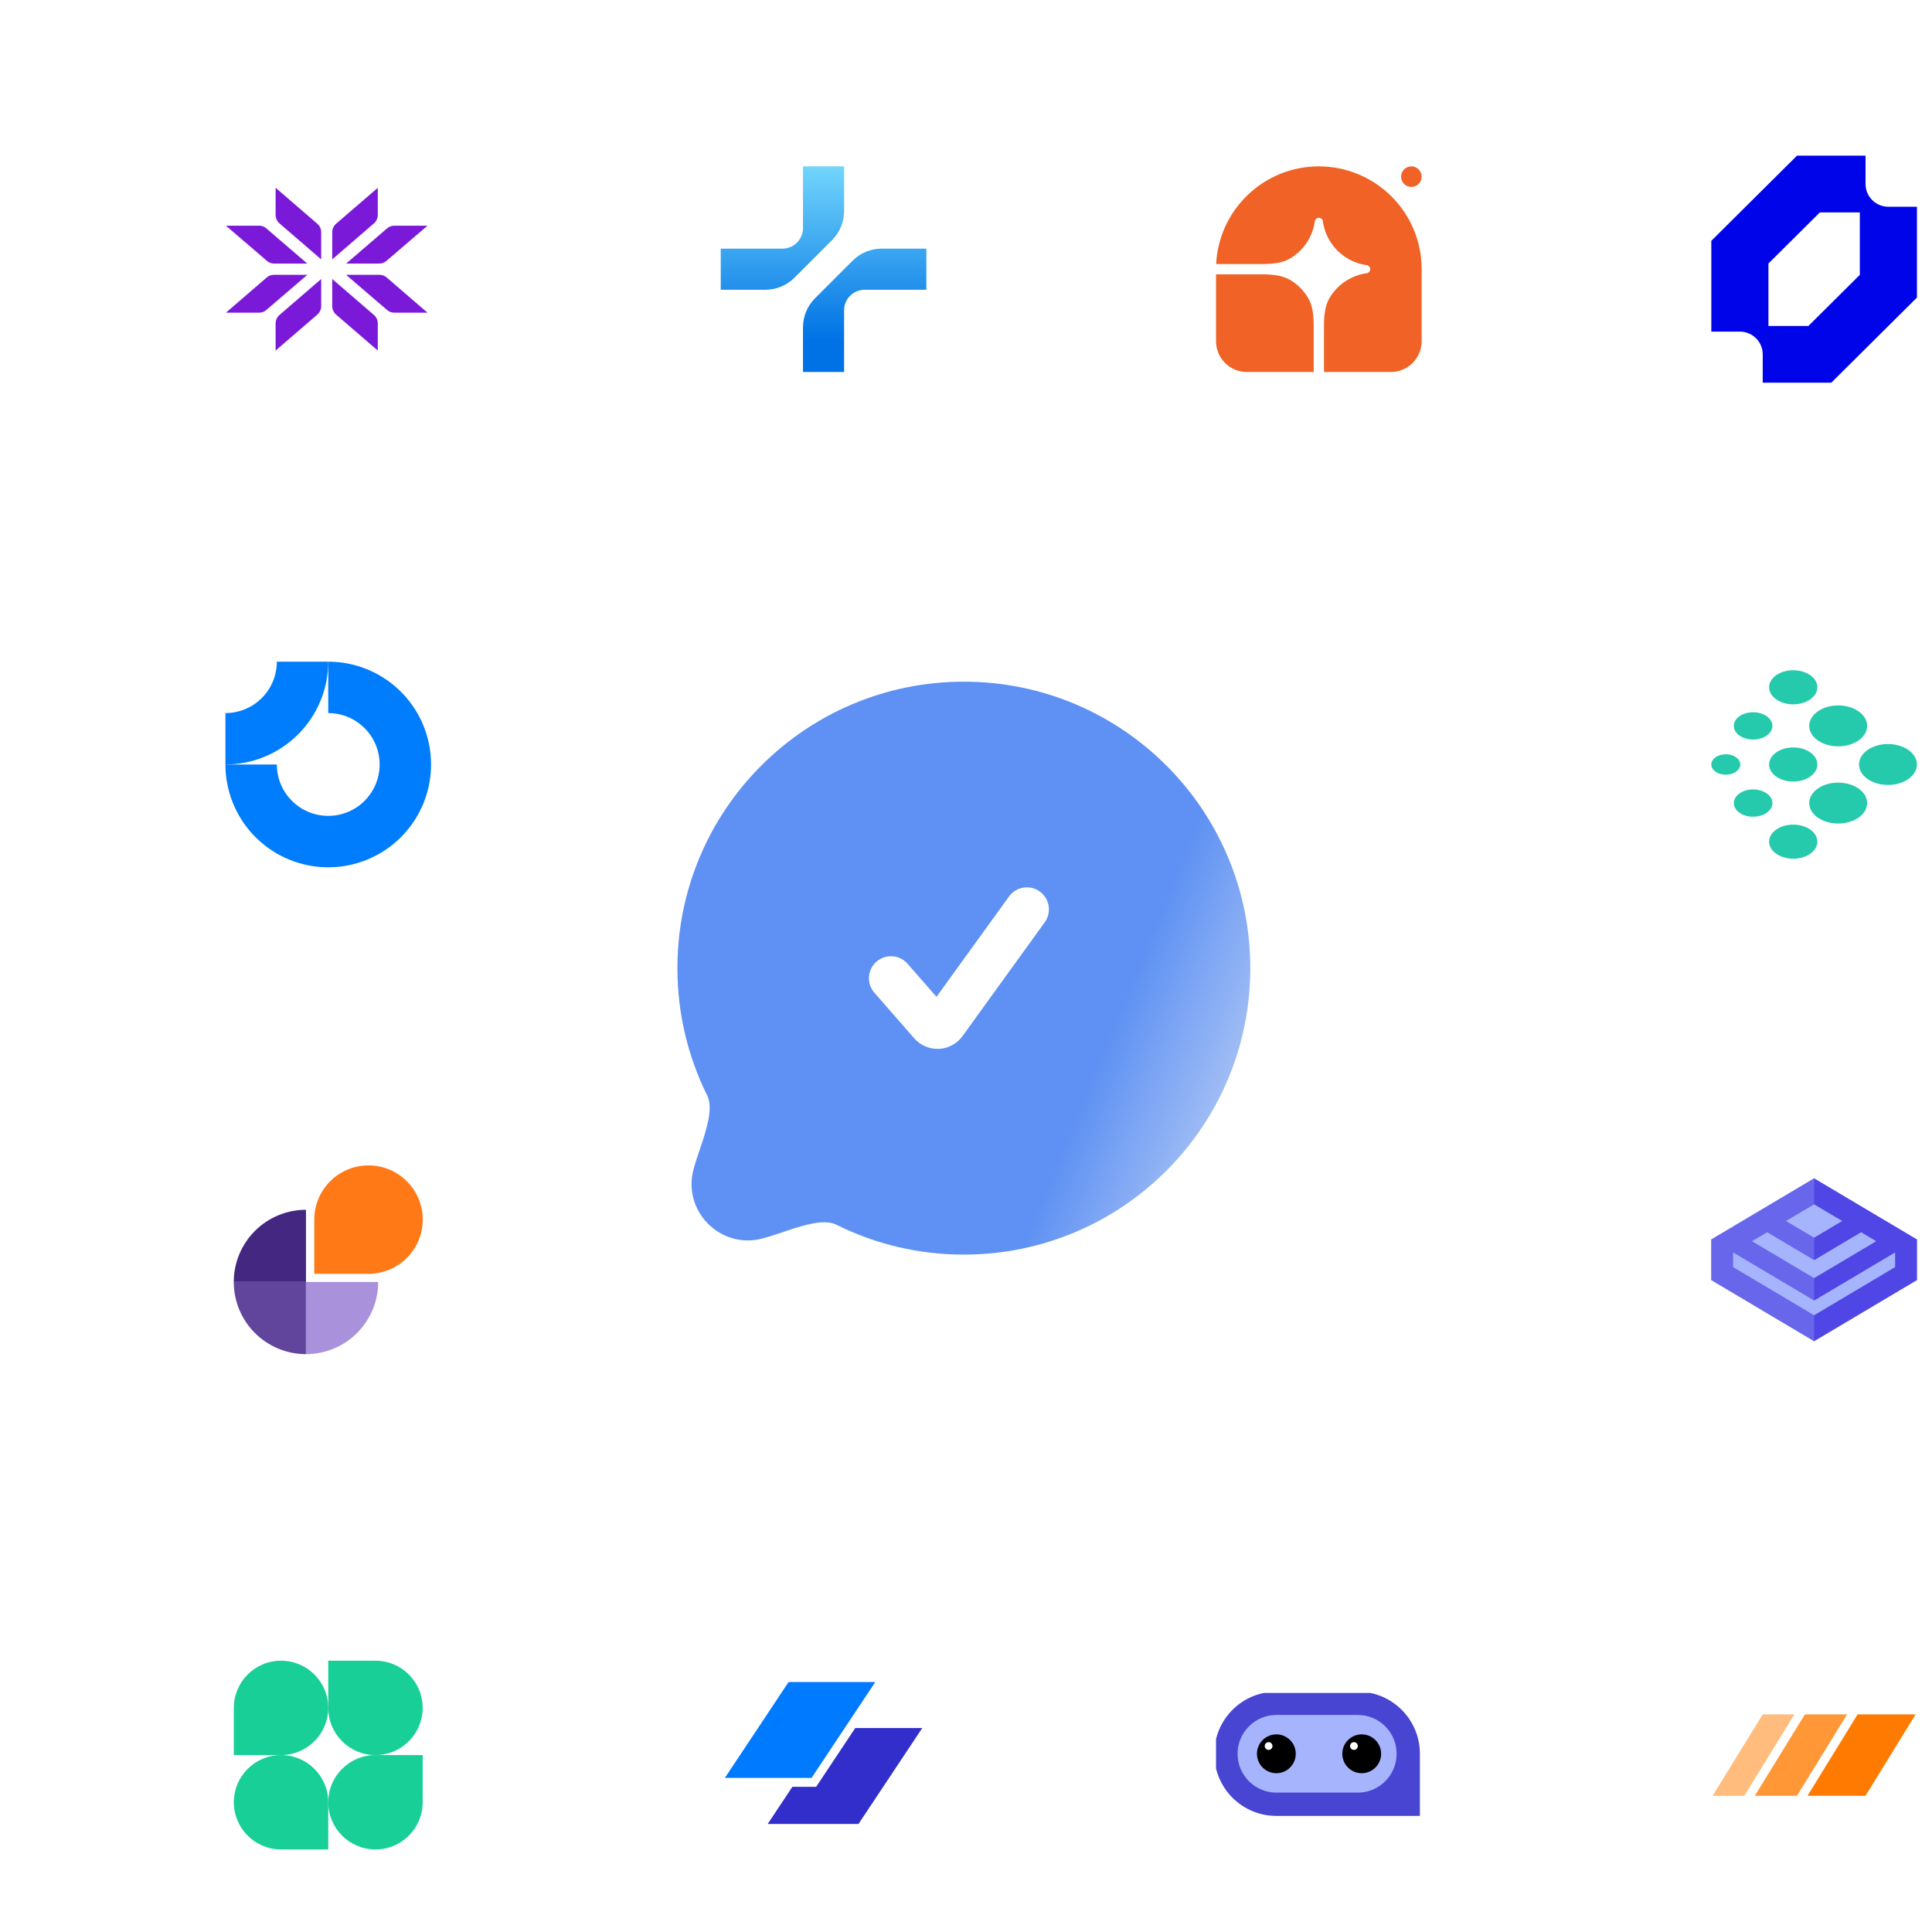 <svg width="451" height="451" viewBox="0 0 451 451" fill="none" xmlns="http://www.w3.org/2000/svg">
<g clip-path="url(#clip0_196_6953)">
<g filter="url(#filter0_d_196_6953)">
<rect width="103.62" height="103.62" rx="19.429" fill="white" fill-opacity="0.9" shape-rendering="crispEdges"/>
<rect x="1.013" y="1.013" width="101.595" height="101.595" rx="18.416" stroke="white" stroke-width="2.026" shape-rendering="crispEdges"/>
<g clip-path="url(#clip1_196_6953)">
<path d="M39.525 32.81L49.252 41.197C49.829 41.695 50.162 42.426 50.162 43.196V49.517L40.436 41.13C39.858 40.632 39.525 39.901 39.525 39.131V32.81Z" fill="#7B19D8"/>
<path d="M39.525 70.81L49.252 62.422C49.829 61.925 50.162 61.194 50.162 60.424V54.103L40.436 62.49C39.858 62.988 39.525 63.719 39.525 64.489V70.81Z" fill="#7B19D8"/>
<path d="M27.92 41.655L37.514 49.882C37.979 50.281 38.568 50.5 39.177 50.5H46.914L37.343 42.274C36.878 41.874 36.288 41.655 35.678 41.655H27.92Z" fill="#7B19D8"/>
<path d="M27.92 61.965L37.455 53.743C37.921 53.341 38.512 53.121 39.123 53.121H46.937L37.343 61.348C36.878 61.747 36.289 61.965 35.68 61.965H27.92Z" fill="#7B19D8"/>
<path d="M63.377 32.81L53.65 41.197C53.073 41.695 52.74 42.426 52.74 43.196V49.517L62.466 41.13C63.044 40.632 63.377 39.901 63.377 39.131V32.81Z" fill="#7B19D8"/>
<path d="M63.377 70.81L53.65 62.422C53.073 61.925 52.74 61.194 52.74 60.424V54.103L62.466 62.49C63.044 62.988 63.377 63.719 63.377 64.489V70.81Z" fill="#7B19D8"/>
<path d="M74.98 41.655L65.386 49.882C64.921 50.281 64.332 50.5 63.724 50.5H55.986L65.557 42.274C66.022 41.874 66.612 41.655 67.222 41.655H74.98Z" fill="#7B19D8"/>
<path d="M74.98 61.965L65.445 53.743C64.979 53.341 64.388 53.121 63.776 53.121H55.963L65.557 61.348C66.022 61.747 66.611 61.965 67.22 61.965H74.98Z" fill="#7B19D8"/>
</g>
</g>
<g filter="url(#filter1_d_196_6953)">
<rect x="115.621" width="103.62" height="103.62" rx="19.429" fill="white" fill-opacity="0.9" shape-rendering="crispEdges"/>
<rect x="116.634" y="1.013" width="101.595" height="101.595" rx="18.416" stroke="white" stroke-width="2.026" shape-rendering="crispEdges"/>
<g clip-path="url(#clip2_196_6953)">
<path d="M172.232 27.81H162.632V42.286C162.591 44.902 160.458 47.01 157.832 47.01H143.432V56.61H153.855C156.401 56.61 158.843 55.599 160.643 53.798L169.42 45.022C171.22 43.221 172.232 40.78 172.232 38.234V27.81Z" fill="url(#paint0_linear_196_6953)"/>
<path d="M162.631 75.81H172.231V61.334C172.271 58.718 174.405 56.61 177.03 56.61H191.431V47.01H181.007C178.461 47.01 176.019 48.022 174.219 49.822L165.443 58.599C163.642 60.399 162.631 62.841 162.631 65.387V75.81Z" fill="url(#paint1_linear_196_6953)"/>
</g>
</g>
<g filter="url(#filter2_d_196_6953)">
<rect x="231.24" width="103.62" height="103.62" rx="19.429" fill="white" fill-opacity="0.9" shape-rendering="crispEdges"/>
<rect x="232.253" y="1.013" width="101.595" height="101.595" rx="18.416" stroke="white" stroke-width="2.026" shape-rendering="crispEdges"/>
<g clip-path="url(#clip3_196_6953)">
<path d="M283.051 27.81C296.306 27.81 307.051 38.555 307.051 51.81V68.61C307.051 70.52 306.293 72.351 304.942 73.701C303.592 75.052 301.761 75.81 299.851 75.81H284.251V65.281C284.251 62.879 284.398 60.39 285.658 58.345C286.56 56.88 287.766 55.626 289.196 54.668C290.625 53.71 292.244 53.07 293.942 52.793L294.402 52.718C294.592 52.654 294.756 52.531 294.873 52.368C294.989 52.206 295.052 52.01 295.052 51.81C295.052 51.61 294.989 51.415 294.873 51.252C294.756 51.089 294.592 50.966 294.402 50.902L293.942 50.827C291.461 50.422 289.17 49.247 287.392 47.469C285.614 45.692 284.439 43.4 284.034 40.919L283.96 40.459C283.895 40.27 283.773 40.105 283.61 39.989C283.447 39.872 283.252 39.81 283.051 39.81C282.851 39.81 282.656 39.872 282.493 39.989C282.33 40.105 282.208 40.27 282.143 40.459L282.068 40.919C281.791 42.617 281.152 44.236 280.194 45.666C279.236 47.095 277.982 48.302 276.516 49.204C274.471 50.464 271.982 50.61 269.58 50.61H259.08C259.708 37.913 270.199 27.81 283.051 27.81Z" fill="#F06225"/>
<path d="M259.051 53.01H269.58C271.982 53.01 274.471 53.157 276.516 54.416C278.114 55.401 279.459 56.747 280.444 58.345C281.704 60.39 281.851 62.879 281.851 65.281V75.81H266.251C264.341 75.81 262.51 75.052 261.16 73.701C259.809 72.351 259.051 70.52 259.051 68.61V53.01ZM307.051 30.21C307.051 30.847 306.798 31.457 306.348 31.907C305.898 32.357 305.287 32.61 304.651 32.61C304.014 32.61 303.404 32.357 302.954 31.907C302.504 31.457 302.251 30.847 302.251 30.21C302.251 29.573 302.504 28.963 302.954 28.513C303.404 28.063 304.014 27.81 304.651 27.81C305.287 27.81 305.898 28.063 306.348 28.513C306.798 28.963 307.051 29.573 307.051 30.21Z" fill="#F06225"/>
</g>
</g>
<g filter="url(#filter3_d_196_6953)">
<rect x="346.859" width="103.62" height="103.62" rx="19.429" fill="white" fill-opacity="0.9" shape-rendering="crispEdges"/>
<rect x="347.872" y="1.013" width="101.595" height="101.595" rx="18.416" stroke="white" stroke-width="2.026" shape-rendering="crispEdges"/>
<g clip-path="url(#clip4_196_6953)">
<path fill-rule="evenodd" clip-rule="evenodd" d="M374.67 45.185V66.385H381.337C382.037 66.385 382.73 66.522 383.378 66.788C384.025 67.055 384.613 67.445 385.108 67.937C385.603 68.43 385.996 69.014 386.264 69.657C386.532 70.3 386.67 70.989 386.67 71.685V78.31H402.67L422.67 58.435V37.235H416.003C415.303 37.235 414.609 37.098 413.962 36.832C413.315 36.565 412.727 36.175 412.232 35.683C411.737 35.191 411.344 34.606 411.076 33.963C410.808 33.32 410.67 32.631 410.67 31.935V25.31H394.67L374.67 45.185ZM397.337 65.06H388.003V50.485L400.003 38.56H409.337V53.135L397.337 65.06Z" fill="#0004E8"/>
</g>
</g>
<g filter="url(#filter4_d_196_6953)">
<rect y="115.62" width="103.62" height="103.62" rx="19.429" fill="white" fill-opacity="0.9" shape-rendering="crispEdges"/>
<rect x="1.013" y="116.633" width="101.595" height="101.595" rx="18.416" stroke="white" stroke-width="2.026" shape-rendering="crispEdges"/>
<g clip-path="url(#clip5_196_6953)">
<path fill-rule="evenodd" clip-rule="evenodd" d="M58.477 157.453C56.504 156.134 54.184 155.43 51.81 155.43V143.43C56.557 143.43 61.197 144.838 65.144 147.475C69.091 150.112 72.167 153.86 73.984 158.246C75.8 162.631 76.275 167.457 75.349 172.112C74.423 176.768 72.138 181.044 68.781 184.401C65.425 187.757 61.148 190.043 56.493 190.969C51.837 191.895 47.011 191.42 42.626 189.603C38.241 187.787 34.492 184.711 31.855 180.764C29.218 176.817 27.811 172.177 27.811 167.43H39.81C39.81 169.804 40.514 172.124 41.833 174.097C43.151 176.07 45.026 177.608 47.218 178.517C49.411 179.425 51.824 179.663 54.152 179.2C56.479 178.737 58.617 177.594 60.296 175.915C61.974 174.237 63.117 172.099 63.58 169.771C64.043 167.443 63.805 165.031 62.897 162.838C61.989 160.645 60.451 158.771 58.477 157.453Z" fill="#007DFC"/>
<path fill-rule="evenodd" clip-rule="evenodd" d="M39.81 143.43C39.81 145.006 39.5 146.566 38.897 148.022C38.294 149.478 37.41 150.801 36.296 151.915C35.181 153.03 33.859 153.914 32.403 154.517C30.947 155.12 29.386 155.43 27.811 155.43L27.811 167.43C30.962 167.43 34.083 166.809 36.995 165.603C39.907 164.397 42.553 162.629 44.781 160.401C47.01 158.172 48.778 155.526 49.984 152.615C51.19 149.703 51.81 146.582 51.81 143.43L39.81 143.43Z" fill="#007DFC"/>
</g>
</g>
<g filter="url(#filter5_d_196_6953)">
<rect x="346.859" y="115.62" width="103.62" height="103.62" rx="19.429" fill="white" fill-opacity="0.9" shape-rendering="crispEdges"/>
<rect x="347.872" y="116.633" width="101.595" height="101.595" rx="18.416" stroke="white" stroke-width="2.026" shape-rendering="crispEdges"/>
<g clip-path="url(#clip6_196_6953)">
<path d="M381.238 178.692C382.998 179.935 385.852 179.935 387.612 178.692C389.373 177.448 389.373 175.431 387.612 174.187C385.852 172.943 382.998 172.943 381.238 174.187C379.478 175.431 379.478 177.448 381.238 178.692Z" fill="#25CAAC"/>
<path d="M399.508 161.799C402.148 163.665 406.429 163.665 409.069 161.799C411.709 159.933 411.709 156.908 409.069 155.042C406.429 153.177 402.148 153.177 399.508 155.042C396.867 156.908 396.867 159.933 399.508 161.799Z" fill="#25CAAC"/>
<path d="M389.808 170.246C392.009 171.801 395.576 171.801 397.776 170.246C399.976 168.691 399.976 166.17 397.776 164.615C395.576 163.06 392.009 163.06 389.808 164.615C387.608 166.17 387.608 168.691 389.808 170.246Z" fill="#25CAAC"/>
<path d="M375.66 169.119C376.98 170.052 379.121 170.052 380.441 169.119C381.761 168.186 381.761 166.674 380.441 165.741C379.121 164.808 376.98 164.808 375.66 165.741C374.34 166.674 374.34 168.186 375.66 169.119Z" fill="#25CAAC"/>
<path d="M389.808 152.227C392.009 153.782 395.576 153.782 397.776 152.227C399.976 150.672 399.976 148.151 397.776 146.596C395.576 145.041 392.009 145.041 389.808 146.596C387.608 148.151 387.608 150.672 389.808 152.227Z" fill="#25CAAC"/>
<path d="M381.238 160.673C382.998 161.917 385.852 161.917 387.612 160.673C389.372 159.429 389.372 157.413 387.612 156.169C385.852 154.925 382.998 154.925 381.238 156.169C379.478 157.413 379.478 159.429 381.238 160.673Z" fill="#25CAAC"/>
<path d="M389.808 188.264C392.009 189.819 395.576 189.819 397.776 188.264C399.976 186.709 399.976 184.188 397.776 182.633C395.576 181.079 392.009 181.079 389.808 182.633C387.608 184.188 387.608 186.709 389.808 188.264Z" fill="#25CAAC"/>
<path d="M411.129 170.809C413.769 172.675 418.05 172.675 420.69 170.809C423.33 168.943 423.33 165.918 420.69 164.052C418.05 162.186 413.769 162.186 411.129 164.052C408.488 165.918 408.488 168.943 411.129 170.809Z" fill="#25CAAC"/>
<path d="M399.508 179.818C402.148 181.684 406.429 181.684 409.069 179.818C411.709 177.952 411.709 174.927 409.069 173.061C406.429 171.195 402.148 171.195 399.508 173.061C396.867 174.927 396.867 177.952 399.508 179.818Z" fill="#25CAAC"/>
</g>
</g>
<g filter="url(#filter6_d_196_6953)">
<rect y="231.24" width="103.62" height="103.62" rx="19.429" fill="white" fill-opacity="0.9" shape-rendering="crispEdges"/>
<rect x="1.013" y="232.253" width="101.595" height="101.595" rx="18.416" stroke="white" stroke-width="2.026" shape-rendering="crispEdges"/>
<path d="M29.754 288.23C29.754 286.017 30.19 283.826 31.037 281.781C31.884 279.737 33.126 277.879 34.692 276.314C36.257 274.749 38.116 273.508 40.161 272.661C42.207 271.814 44.399 271.378 46.613 271.378V288.23H29.754Z" fill="#442781"/>
<path d="M29.754 288.23C29.754 290.443 30.19 292.634 31.037 294.679C31.884 296.723 33.126 298.581 34.692 300.146C36.257 301.711 38.116 302.952 40.161 303.799C42.207 304.646 44.399 305.082 46.613 305.082V288.23H29.754Z" fill="#61459C"/>
<path d="M63.472 288.23C63.472 290.443 63.036 292.634 62.189 294.679C61.342 296.723 60.1 298.581 58.534 300.146C56.969 301.711 55.11 302.952 53.065 303.799C51.02 304.646 48.827 305.082 46.613 305.082V288.23H63.472Z" fill="#A992DB"/>
<path d="M73.867 273.672C73.867 280.66 68.2 286.325 61.209 286.325H48.551V273.672C48.551 266.684 54.218 261.019 61.209 261.019C68.2 261.019 73.867 266.684 73.867 273.672Z" fill="#FF7917"/>
</g>
<g filter="url(#filter7_d_196_6953)">
<rect x="346.859" y="231.24" width="103.62" height="103.62" rx="19.429" fill="white" fill-opacity="0.9" shape-rendering="crispEdges"/>
<rect x="347.872" y="232.253" width="101.595" height="101.595" rx="18.416" stroke="white" stroke-width="2.026" shape-rendering="crispEdges"/>
<g clip-path="url(#clip7_196_6953)">
<path d="M398.67 264.05L422.67 278.31V287.787L398.67 302.05L374.67 287.787V278.31L398.67 264.05Z" fill="#A5B4FC"/>
<path fill-rule="evenodd" clip-rule="evenodd" d="M374.67 278.31L398.67 264.05L422.67 278.31V287.787L398.67 302.05L374.67 287.787V278.31ZM398.67 296L417.579 284.762V281.336L417.578 281.335L398.67 292.569L379.762 281.335L379.761 281.336V284.762L398.67 296ZM398.67 287.33L413.168 278.716L409.636 276.619L398.67 283.134L387.704 276.619L384.172 278.716L398.67 287.33ZM398.67 277.895L405.226 274L398.67 270.106L392.114 274L398.67 277.895Z" fill="#4F46E5"/>
<path d="M398.67 264.05L374.67 278.31V287.787L398.67 302.05L398.67 264.05Z" fill="#A5B4FC" fill-opacity="0.3"/>
</g>
</g>
<g filter="url(#filter8_d_196_6953)">
<rect y="346.86" width="103.62" height="103.62" rx="19.429" fill="white" fill-opacity="0.9" shape-rendering="crispEdges"/>
<rect x="1.013" y="347.873" width="101.595" height="101.595" rx="18.416" stroke="white" stroke-width="2.026" shape-rendering="crispEdges"/>
<path d="M51.81 387.655C51.81 393.739 46.876 398.67 40.79 398.67H29.77V387.655C29.77 381.571 34.703 376.639 40.79 376.639C46.876 376.639 51.81 381.571 51.81 387.655Z" fill="#17CF97"/>
<path d="M51.81 409.686C51.81 403.602 56.745 398.67 62.831 398.67H73.851V409.686C73.851 415.77 68.917 420.702 62.831 420.702C56.745 420.702 51.81 415.77 51.81 409.686Z" fill="#17CF97"/>
<path d="M29.77 409.686C29.77 415.77 34.703 420.702 40.79 420.702H51.81V409.686C51.81 403.602 46.876 398.67 40.79 398.67C34.703 398.67 29.77 403.602 29.77 409.686Z" fill="#17CF97"/>
<path d="M73.851 387.655C73.851 381.571 68.917 376.639 62.831 376.639H51.81V387.655C51.81 393.739 56.745 398.67 62.831 398.67C68.917 398.67 73.851 393.739 73.851 387.655Z" fill="#17CF97"/>
</g>
<g filter="url(#filter9_d_196_6953)">
<rect x="115.621" y="346.86" width="103.62" height="103.62" rx="19.429" fill="white" fill-opacity="0.9" shape-rendering="crispEdges"/>
<rect x="116.634" y="347.873" width="101.595" height="101.595" rx="18.416" stroke="white" stroke-width="2.026" shape-rendering="crispEdges"/>
<path d="M159.272 381.619H179.51L164.631 404.003H144.393L159.272 381.619Z" fill="#007AFF"/>
<path d="M160.158 406.077L154.395 414.747H175.593L190.472 392.363H174.826L165.71 406.077H160.158Z" fill="#312ECB"/>
</g>
<g filter="url(#filter10_d_196_6953)">
<rect x="231.24" y="346.86" width="103.62" height="103.62" rx="19.429" fill="white" fill-opacity="0.9" shape-rendering="crispEdges"/>
<rect x="232.253" y="347.873" width="101.595" height="101.595" rx="18.416" stroke="white" stroke-width="2.026" shape-rendering="crispEdges"/>
<g clip-path="url(#clip8_196_6953)">
<path d="M258.645 398.372C258.645 390.363 265.132 383.872 273.135 383.872H292.154C300.157 383.872 306.645 390.363 306.645 398.372V412.872H273.135C265.132 412.872 258.645 406.38 258.645 398.372Z" fill="#4845D2"/>
<path d="M292.154 389.309H273.135C268.133 389.309 264.078 393.367 264.078 398.372C264.078 403.377 268.133 407.434 273.135 407.434H292.154C297.155 407.434 301.21 403.377 301.21 398.372C301.21 393.367 297.155 389.309 292.154 389.309Z" fill="#A5B4FC"/>
<path d="M273.134 402.903C275.635 402.903 277.662 400.874 277.662 398.372C277.662 395.869 275.635 393.84 273.134 393.84C270.633 393.84 268.605 395.869 268.605 398.372C268.605 400.874 270.633 402.903 273.134 402.903Z" fill="black"/>
<path d="M271.324 397.465C271.824 397.465 272.229 397.06 272.229 396.559C272.229 396.059 271.824 395.653 271.324 395.653C270.823 395.653 270.418 396.059 270.418 396.559C270.418 397.06 270.823 397.465 271.324 397.465Z" fill="white"/>
<path d="M293.06 402.903C295.56 402.903 297.588 400.874 297.588 398.372C297.588 395.869 295.56 393.84 293.06 393.84C290.559 393.84 288.531 395.869 288.531 398.372C288.531 400.874 290.559 402.903 293.06 402.903Z" fill="black"/>
<path d="M291.247 397.465C291.748 397.465 292.153 397.06 292.153 396.559C292.153 396.059 291.748 395.653 291.247 395.653C290.747 395.653 290.342 396.059 290.342 396.559C290.342 397.06 290.747 397.465 291.247 397.465Z" fill="white"/>
</g>
</g>
<g filter="url(#filter11_d_196_6953)">
<rect x="346.859" y="346.86" width="103.62" height="103.62" rx="19.429" fill="white" fill-opacity="0.9" shape-rendering="crispEdges"/>
<rect x="347.872" y="347.873" width="101.595" height="101.595" rx="18.416" stroke="white" stroke-width="2.026" shape-rendering="crispEdges"/>
<g clip-path="url(#clip9_196_6953)">
<path d="M408.823 389.17H422.362L410.669 408.17H397.131L408.823 389.17Z" fill="#FF7A00"/>
<path d="M396.517 389.17H406.363L394.67 408.17H384.824L396.517 389.17Z" fill="#FF9736"/>
<path d="M386.671 389.17H394.055L382.363 408.17H374.979L386.671 389.17Z" fill="#FFBC7D"/>
</g>
</g>
<rect x="115.958" y="116.958" width="218.085" height="218.085" rx="22.023" fill="white" fill-opacity="0.8"/>
<rect x="115.958" y="116.958" width="218.085" height="218.085" rx="22.023" stroke="white" stroke-width="1.915"/>
<path d="M158.131 225.999C158.131 236.684 160.641 246.8 165.113 255.778C165.826 257.218 165.895 259.365 165.078 262.705C164.646 264.392 164.143 266.06 163.57 267.705L163.364 268.294C162.856 269.803 162.308 271.449 161.896 272.979C159.276 282.766 168.233 291.723 178.013 289.103C179.55 288.691 181.189 288.143 182.704 287.635L183.294 287.429C184.939 286.856 186.607 286.353 188.294 285.92C191.634 285.097 193.781 285.166 195.221 285.886C204.47 290.495 214.666 292.885 225 292.868C261.933 292.868 291.869 262.931 291.869 225.999C291.869 189.066 261.933 159.129 225 159.129C188.068 159.129 158.131 189.066 158.131 225.999ZM242.722 208.112C243.828 208.911 244.571 210.116 244.789 211.462C245.006 212.809 244.68 214.187 243.881 215.293L224.678 241.876C224.044 242.751 223.22 243.472 222.27 243.986C221.319 244.5 220.264 244.793 219.184 244.844C218.105 244.895 217.027 244.702 216.032 244.279C215.038 243.857 214.15 243.216 213.437 242.404L203.986 231.595C203.15 230.561 202.748 229.244 202.862 227.919C202.976 226.595 203.599 225.366 204.6 224.491C205.6 223.616 206.9 223.161 208.228 223.224C209.556 223.286 210.808 223.86 211.722 224.826L218.615 232.699L235.541 209.271C236.34 208.165 237.545 207.422 238.892 207.205C240.238 206.987 241.616 207.314 242.722 208.112Z" fill="white"/>
<path d="M158.131 225.999C158.131 236.684 160.641 246.8 165.113 255.778C165.826 257.218 165.895 259.365 165.078 262.705C164.646 264.392 164.143 266.06 163.57 267.705L163.364 268.294C162.856 269.803 162.308 271.449 161.896 272.979C159.276 282.766 168.233 291.723 178.013 289.103C179.55 288.691 181.189 288.143 182.704 287.635L183.294 287.429C184.939 286.856 186.607 286.353 188.294 285.92C191.634 285.097 193.781 285.166 195.221 285.886C204.47 290.495 214.666 292.885 225 292.868C261.933 292.868 291.869 262.931 291.869 225.999C291.869 189.066 261.933 159.129 225 159.129C188.068 159.129 158.131 189.066 158.131 225.999ZM242.722 208.112C243.828 208.911 244.571 210.116 244.789 211.462C245.006 212.809 244.68 214.187 243.881 215.293L224.678 241.876C224.044 242.751 223.22 243.472 222.27 243.986C221.319 244.5 220.264 244.793 219.184 244.844C218.105 244.895 217.027 244.702 216.032 244.279C215.038 243.857 214.15 243.216 213.437 242.404L203.986 231.595C203.15 230.561 202.748 229.244 202.862 227.919C202.976 226.595 203.599 225.366 204.6 224.491C205.6 223.616 206.9 223.161 208.228 223.224C209.556 223.286 210.808 223.86 211.722 224.826L218.615 232.699L235.541 209.271C236.34 208.165 237.545 207.422 238.892 207.205C240.238 206.987 241.616 207.314 242.722 208.112Z" fill="url(#paint2_linear_196_6953)"/>
</g>
<defs>
<filter id="filter0_d_196_6953" x="-92.444" y="-106.229" width="338.136" height="338.135" filterUnits="userSpaceOnUse" color-interpolation-filters="sRGB">
<feFlood flood-opacity="0" result="BackgroundImageFix"/>
<feColorMatrix in="SourceAlpha" type="matrix" values="0 0 0 0 0 0 0 0 0 0 0 0 0 0 0 0 0 0 127 0" result="hardAlpha"/>
<feOffset dx="24.814" dy="11.028"/>
<feGaussianBlur stdDeviation="58.629"/>
<feComposite in2="hardAlpha" operator="out"/>
<feColorMatrix type="matrix" values="0 0 0 0 0 0 0 0 0 0 0 0 0 0 0 0 0 0 0.05 0"/>
<feBlend mode="normal" in2="BackgroundImageFix" result="effect1_dropShadow_196_6953"/>
<feBlend mode="normal" in="SourceGraphic" in2="effect1_dropShadow_196_6953" result="shape"/>
</filter>
<filter id="filter1_d_196_6953" x="23.177" y="-106.229" width="338.136" height="338.135" filterUnits="userSpaceOnUse" color-interpolation-filters="sRGB">
<feFlood flood-opacity="0" result="BackgroundImageFix"/>
<feColorMatrix in="SourceAlpha" type="matrix" values="0 0 0 0 0 0 0 0 0 0 0 0 0 0 0 0 0 0 127 0" result="hardAlpha"/>
<feOffset dx="24.814" dy="11.028"/>
<feGaussianBlur stdDeviation="58.629"/>
<feComposite in2="hardAlpha" operator="out"/>
<feColorMatrix type="matrix" values="0 0 0 0 0 0 0 0 0 0 0 0 0 0 0 0 0 0 0.05 0"/>
<feBlend mode="normal" in2="BackgroundImageFix" result="effect1_dropShadow_196_6953"/>
<feBlend mode="normal" in="SourceGraphic" in2="effect1_dropShadow_196_6953" result="shape"/>
</filter>
<filter id="filter2_d_196_6953" x="138.797" y="-106.229" width="338.134" height="338.135" filterUnits="userSpaceOnUse" color-interpolation-filters="sRGB">
<feFlood flood-opacity="0" result="BackgroundImageFix"/>
<feColorMatrix in="SourceAlpha" type="matrix" values="0 0 0 0 0 0 0 0 0 0 0 0 0 0 0 0 0 0 127 0" result="hardAlpha"/>
<feOffset dx="24.814" dy="11.028"/>
<feGaussianBlur stdDeviation="58.629"/>
<feComposite in2="hardAlpha" operator="out"/>
<feColorMatrix type="matrix" values="0 0 0 0 0 0 0 0 0 0 0 0 0 0 0 0 0 0 0.05 0"/>
<feBlend mode="normal" in2="BackgroundImageFix" result="effect1_dropShadow_196_6953"/>
<feBlend mode="normal" in="SourceGraphic" in2="effect1_dropShadow_196_6953" result="shape"/>
</filter>
<filter id="filter3_d_196_6953" x="254.416" y="-106.229" width="338.136" height="338.135" filterUnits="userSpaceOnUse" color-interpolation-filters="sRGB">
<feFlood flood-opacity="0" result="BackgroundImageFix"/>
<feColorMatrix in="SourceAlpha" type="matrix" values="0 0 0 0 0 0 0 0 0 0 0 0 0 0 0 0 0 0 127 0" result="hardAlpha"/>
<feOffset dx="24.814" dy="11.028"/>
<feGaussianBlur stdDeviation="58.629"/>
<feComposite in2="hardAlpha" operator="out"/>
<feColorMatrix type="matrix" values="0 0 0 0 0 0 0 0 0 0 0 0 0 0 0 0 0 0 0.05 0"/>
<feBlend mode="normal" in2="BackgroundImageFix" result="effect1_dropShadow_196_6953"/>
<feBlend mode="normal" in="SourceGraphic" in2="effect1_dropShadow_196_6953" result="shape"/>
</filter>
<filter id="filter4_d_196_6953" x="-92.444" y="9.391" width="338.136" height="338.135" filterUnits="userSpaceOnUse" color-interpolation-filters="sRGB">
<feFlood flood-opacity="0" result="BackgroundImageFix"/>
<feColorMatrix in="SourceAlpha" type="matrix" values="0 0 0 0 0 0 0 0 0 0 0 0 0 0 0 0 0 0 127 0" result="hardAlpha"/>
<feOffset dx="24.814" dy="11.028"/>
<feGaussianBlur stdDeviation="58.629"/>
<feComposite in2="hardAlpha" operator="out"/>
<feColorMatrix type="matrix" values="0 0 0 0 0 0 0 0 0 0 0 0 0 0 0 0 0 0 0.05 0"/>
<feBlend mode="normal" in2="BackgroundImageFix" result="effect1_dropShadow_196_6953"/>
<feBlend mode="normal" in="SourceGraphic" in2="effect1_dropShadow_196_6953" result="shape"/>
</filter>
<filter id="filter5_d_196_6953" x="254.416" y="9.391" width="338.136" height="338.135" filterUnits="userSpaceOnUse" color-interpolation-filters="sRGB">
<feFlood flood-opacity="0" result="BackgroundImageFix"/>
<feColorMatrix in="SourceAlpha" type="matrix" values="0 0 0 0 0 0 0 0 0 0 0 0 0 0 0 0 0 0 127 0" result="hardAlpha"/>
<feOffset dx="24.814" dy="11.028"/>
<feGaussianBlur stdDeviation="58.629"/>
<feComposite in2="hardAlpha" operator="out"/>
<feColorMatrix type="matrix" values="0 0 0 0 0 0 0 0 0 0 0 0 0 0 0 0 0 0 0.05 0"/>
<feBlend mode="normal" in2="BackgroundImageFix" result="effect1_dropShadow_196_6953"/>
<feBlend mode="normal" in="SourceGraphic" in2="effect1_dropShadow_196_6953" result="shape"/>
</filter>
<filter id="filter6_d_196_6953" x="-92.444" y="125.011" width="338.136" height="338.135" filterUnits="userSpaceOnUse" color-interpolation-filters="sRGB">
<feFlood flood-opacity="0" result="BackgroundImageFix"/>
<feColorMatrix in="SourceAlpha" type="matrix" values="0 0 0 0 0 0 0 0 0 0 0 0 0 0 0 0 0 0 127 0" result="hardAlpha"/>
<feOffset dx="24.814" dy="11.028"/>
<feGaussianBlur stdDeviation="58.629"/>
<feComposite in2="hardAlpha" operator="out"/>
<feColorMatrix type="matrix" values="0 0 0 0 0 0 0 0 0 0 0 0 0 0 0 0 0 0 0.05 0"/>
<feBlend mode="normal" in2="BackgroundImageFix" result="effect1_dropShadow_196_6953"/>
<feBlend mode="normal" in="SourceGraphic" in2="effect1_dropShadow_196_6953" result="shape"/>
</filter>
<filter id="filter7_d_196_6953" x="254.416" y="125.011" width="338.136" height="338.135" filterUnits="userSpaceOnUse" color-interpolation-filters="sRGB">
<feFlood flood-opacity="0" result="BackgroundImageFix"/>
<feColorMatrix in="SourceAlpha" type="matrix" values="0 0 0 0 0 0 0 0 0 0 0 0 0 0 0 0 0 0 127 0" result="hardAlpha"/>
<feOffset dx="24.814" dy="11.028"/>
<feGaussianBlur stdDeviation="58.629"/>
<feComposite in2="hardAlpha" operator="out"/>
<feColorMatrix type="matrix" values="0 0 0 0 0 0 0 0 0 0 0 0 0 0 0 0 0 0 0.05 0"/>
<feBlend mode="normal" in2="BackgroundImageFix" result="effect1_dropShadow_196_6953"/>
<feBlend mode="normal" in="SourceGraphic" in2="effect1_dropShadow_196_6953" result="shape"/>
</filter>
<filter id="filter8_d_196_6953" x="-92.444" y="240.631" width="338.136" height="338.135" filterUnits="userSpaceOnUse" color-interpolation-filters="sRGB">
<feFlood flood-opacity="0" result="BackgroundImageFix"/>
<feColorMatrix in="SourceAlpha" type="matrix" values="0 0 0 0 0 0 0 0 0 0 0 0 0 0 0 0 0 0 127 0" result="hardAlpha"/>
<feOffset dx="24.814" dy="11.028"/>
<feGaussianBlur stdDeviation="58.629"/>
<feComposite in2="hardAlpha" operator="out"/>
<feColorMatrix type="matrix" values="0 0 0 0 0 0 0 0 0 0 0 0 0 0 0 0 0 0 0.05 0"/>
<feBlend mode="normal" in2="BackgroundImageFix" result="effect1_dropShadow_196_6953"/>
<feBlend mode="normal" in="SourceGraphic" in2="effect1_dropShadow_196_6953" result="shape"/>
</filter>
<filter id="filter9_d_196_6953" x="23.177" y="240.631" width="338.136" height="338.135" filterUnits="userSpaceOnUse" color-interpolation-filters="sRGB">
<feFlood flood-opacity="0" result="BackgroundImageFix"/>
<feColorMatrix in="SourceAlpha" type="matrix" values="0 0 0 0 0 0 0 0 0 0 0 0 0 0 0 0 0 0 127 0" result="hardAlpha"/>
<feOffset dx="24.814" dy="11.028"/>
<feGaussianBlur stdDeviation="58.629"/>
<feComposite in2="hardAlpha" operator="out"/>
<feColorMatrix type="matrix" values="0 0 0 0 0 0 0 0 0 0 0 0 0 0 0 0 0 0 0.05 0"/>
<feBlend mode="normal" in2="BackgroundImageFix" result="effect1_dropShadow_196_6953"/>
<feBlend mode="normal" in="SourceGraphic" in2="effect1_dropShadow_196_6953" result="shape"/>
</filter>
<filter id="filter10_d_196_6953" x="138.797" y="240.631" width="338.134" height="338.135" filterUnits="userSpaceOnUse" color-interpolation-filters="sRGB">
<feFlood flood-opacity="0" result="BackgroundImageFix"/>
<feColorMatrix in="SourceAlpha" type="matrix" values="0 0 0 0 0 0 0 0 0 0 0 0 0 0 0 0 0 0 127 0" result="hardAlpha"/>
<feOffset dx="24.814" dy="11.028"/>
<feGaussianBlur stdDeviation="58.629"/>
<feComposite in2="hardAlpha" operator="out"/>
<feColorMatrix type="matrix" values="0 0 0 0 0 0 0 0 0 0 0 0 0 0 0 0 0 0 0.05 0"/>
<feBlend mode="normal" in2="BackgroundImageFix" result="effect1_dropShadow_196_6953"/>
<feBlend mode="normal" in="SourceGraphic" in2="effect1_dropShadow_196_6953" result="shape"/>
</filter>
<filter id="filter11_d_196_6953" x="254.416" y="240.631" width="338.136" height="338.135" filterUnits="userSpaceOnUse" color-interpolation-filters="sRGB">
<feFlood flood-opacity="0" result="BackgroundImageFix"/>
<feColorMatrix in="SourceAlpha" type="matrix" values="0 0 0 0 0 0 0 0 0 0 0 0 0 0 0 0 0 0 127 0" result="hardAlpha"/>
<feOffset dx="24.814" dy="11.028"/>
<feGaussianBlur stdDeviation="58.629"/>
<feComposite in2="hardAlpha" operator="out"/>
<feColorMatrix type="matrix" values="0 0 0 0 0 0 0 0 0 0 0 0 0 0 0 0 0 0 0.05 0"/>
<feBlend mode="normal" in2="BackgroundImageFix" result="effect1_dropShadow_196_6953"/>
<feBlend mode="normal" in="SourceGraphic" in2="effect1_dropShadow_196_6953" result="shape"/>
</filter>
<linearGradient id="paint0_linear_196_6953" x1="167.432" y1="26.613" x2="167.432" y2="68.362" gradientUnits="userSpaceOnUse">
<stop stop-color="#75D8FC"/>
<stop offset="1" stop-color="#0072E5"/>
</linearGradient>
<linearGradient id="paint1_linear_196_6953" x1="167.431" y1="26.614" x2="167.431" y2="68.362" gradientUnits="userSpaceOnUse">
<stop stop-color="#75D8FC"/>
<stop offset="1" stop-color="#0072E5"/>
</linearGradient>
<linearGradient id="paint2_linear_196_6953" x1="172.46" y1="78.582" x2="358.743" y2="155.316" gradientUnits="userSpaceOnUse">
<stop offset="0.705" stop-color="#5E91F3"/>
<stop offset="1" stop-color="#E0E7F6"/>
</linearGradient>
<clipPath id="clip0_196_6953">
<rect width="451" height="450.48" fill="white"/>
</clipPath>
<clipPath id="clip1_196_6953">
<rect width="48" height="38" fill="white" transform="translate(27.811 32.81)"/>
</clipPath>
<clipPath id="clip2_196_6953">
<rect width="48" height="48" fill="white" transform="translate(143.432 27.81)"/>
</clipPath>
<clipPath id="clip3_196_6953">
<rect width="48" height="48" fill="white" transform="translate(259.051 27.81)"/>
</clipPath>
<clipPath id="clip4_196_6953">
<rect width="48" height="53" fill="white" transform="translate(374.67 25.31)"/>
</clipPath>
<clipPath id="clip5_196_6953">
<rect width="48" height="48" fill="white" transform="translate(27.811 143.43)"/>
</clipPath>
<clipPath id="clip6_196_6953">
<rect width="48" height="44" fill="white" transform="translate(374.67 145.43)"/>
</clipPath>
<clipPath id="clip7_196_6953">
<rect width="48" height="38" fill="white" transform="translate(374.67 264.05)"/>
</clipPath>
<clipPath id="clip8_196_6953">
<rect width="48" height="29" fill="white" transform="translate(259.051 384.17)"/>
</clipPath>
<clipPath id="clip9_196_6953">
<rect width="48" height="19" fill="white" transform="translate(374.67 389.17)"/>
</clipPath>
</defs>
</svg>
